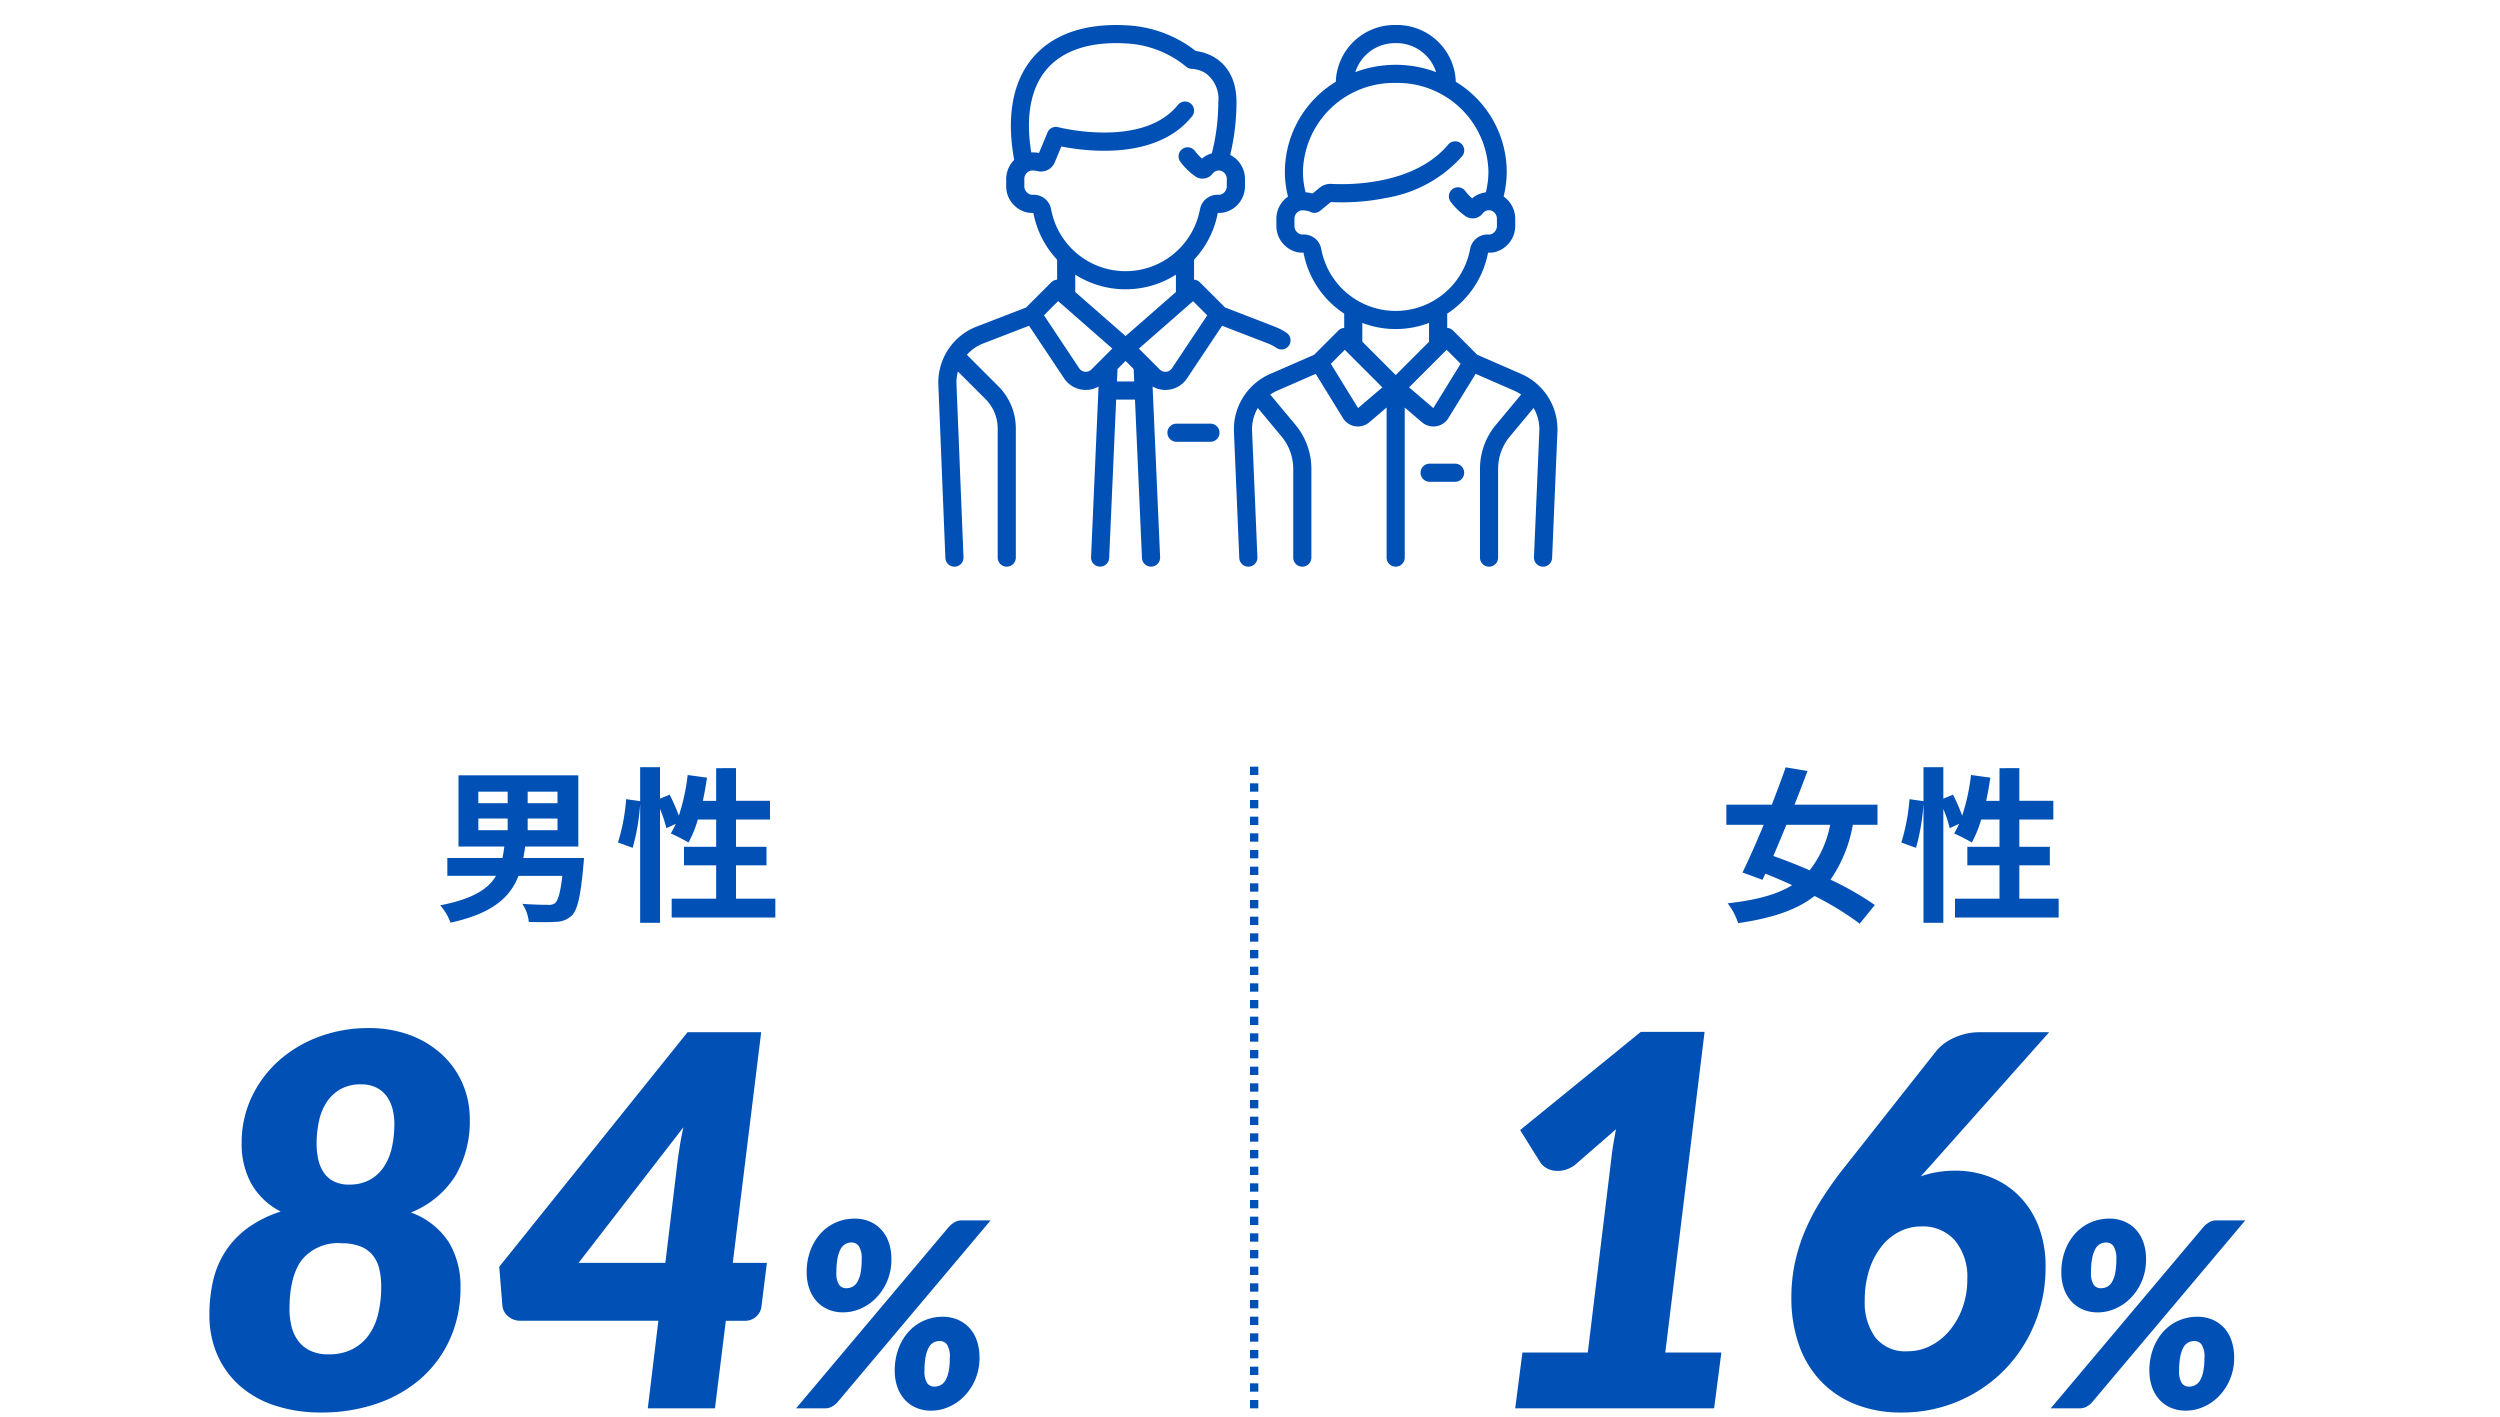<svg xmlns="http://www.w3.org/2000/svg" xmlns:xlink="http://www.w3.org/1999/xlink" width="300" height="170" viewBox="0 0 300 170">
  <defs>
    <clipPath id="clip-path">
      <rect width="2" height="77" fill="none"/>
    </clipPath>
  </defs>
  <g id="img_2_2" transform="translate(-4858 -1206)">
    <path id="パス_4084" data-name="パス 4084" d="M-15.6-10.78h3.52v1.4H-15.6Zm0-3.22h3.52v1.38H-15.6Zm9.5,1.38H-9.68V-14H-6.1Zm0,3.24H-9.68v-1.4H-6.1Zm-4.1,3.34c.08-.46.16-.9.22-1.38H-3.6v-8.54H-17.98v8.54h5.5c-.06.48-.14.94-.22,1.38h-6.62V-3.9h5.84c-.94,1.6-2.8,2.78-6.7,3.54a6.383,6.383,0,0,1,1.24,2.08c5.04-1.1,7.16-3.04,8.16-5.62h5.26C-5.74-1.92-6.04-.92-6.4-.62a1.257,1.257,0,0,1-.88.2c-.54,0-1.8-.02-3.04-.12a4.715,4.715,0,0,1,.78,2.18c1.26.02,2.48.04,3.18-.02a2.811,2.811,0,0,0,2-.78C-3.72.2-3.32-1.44-3-5.08c.04-.32.08-.96.08-.96ZM15.32-1.16v-4h3.66V-7.38H15.32v-3.28H19.4V-12.9H15.32v-3.92H12.94v3.92h-1.6c.2-.9.36-1.84.5-2.78L9.52-16a24.206,24.206,0,0,1-1.06,4.88,22.931,22.931,0,0,0-1.1-2.52l-1.16.48v-3.78H3.82v4.08L2.14-13.1a23.77,23.77,0,0,1-.98,5.2l1.76.64a25.487,25.487,0,0,0,.9-5.3V1.74H6.2V-11.92a13.907,13.907,0,0,1,.76,2.3l1.14-.52c-.2.42-.4.8-.6,1.16A21.031,21.031,0,0,1,9.62-7.9a13.662,13.662,0,0,0,1.12-2.76h2.2v3.28H9.08v2.22h3.86v4H7.6V1.1H20.04V-1.16Z" transform="translate(4931 1315)" fill="#0050b5"/>
    <path id="パス_4066" data-name="パス 4066" d="M-7.38-10.02A12.8,12.8,0,0,1-9.84-4.56c-1.5-.66-3-1.24-4.36-1.72.5-1.18,1.04-2.44,1.56-3.74Zm5.68,0v-2.42h-9.96c.56-1.38,1.08-2.76,1.56-4.04l-2.62-.44c-.48,1.38-1.06,2.92-1.66,4.48h-5.46v2.42h4.48c-.88,2.14-1.78,4.16-2.54,5.72l2.4.88.34-.74c1.06.42,2.14.88,3.22,1.38-1.88,1.16-4.38,1.8-7.74,2.18a8.019,8.019,0,0,1,1.26,2.38c4.04-.6,7-1.56,9.16-3.26A34.739,34.739,0,0,1-3.84,1.84L-2.02-.4A36.369,36.369,0,0,0-7.34-3.44a16.65,16.65,0,0,0,2.68-6.58ZM15.32-1.16v-4h3.66V-7.38H15.32v-3.28H19.4V-12.9H15.32v-3.92H12.94v3.92h-1.6c.2-.9.36-1.84.5-2.78L9.52-16a24.206,24.206,0,0,1-1.06,4.88,22.931,22.931,0,0,0-1.1-2.52l-1.16.48v-3.78H3.82v4.08L2.14-13.1a23.77,23.77,0,0,1-.98,5.2l1.76.64a25.487,25.487,0,0,0,.9-5.3V1.74H6.2V-11.92a13.907,13.907,0,0,1,.76,2.3l1.14-.52c-.2.42-.4.8-.6,1.16A21.031,21.031,0,0,1,9.62-7.9a13.662,13.662,0,0,0,1.12-2.76h2.2v3.28H9.08v2.22h3.86v4H7.6V1.1H20.04V-1.16Z" transform="translate(5085 1315)" fill="#0050b5"/>
    <path id="パス_4080" data-name="パス 4080" d="M-31.581-6.479a6.151,6.151,0,0,0,2.868-.62,5.5,5.5,0,0,0,1.969-1.7,7.3,7.3,0,0,0,1.132-2.573,13.82,13.82,0,0,0,.357-3.224,9.106,9.106,0,0,0-.233-2.139,4.06,4.06,0,0,0-.791-1.643,3.622,3.622,0,0,0-1.472-1.054A5.98,5.98,0,0,0-30-19.809a5.606,5.606,0,0,0-4.759,1.969q-1.5,1.969-1.5,5.936A8.309,8.309,0,0,0-36-9.765a4.835,4.835,0,0,0,.822,1.721A3.865,3.865,0,0,0-33.736-6.9,5.007,5.007,0,0,0-31.581-6.479Zm3.937-32.4a4.961,4.961,0,0,0-2.511.589,4.816,4.816,0,0,0-1.658,1.565,6.715,6.715,0,0,0-.915,2.278,12.838,12.838,0,0,0-.279,2.7,8.78,8.78,0,0,0,.186,1.813,4.686,4.686,0,0,0,.62,1.566,3.231,3.231,0,0,0,1.193,1.1,3.914,3.914,0,0,0,1.906.418,5.044,5.044,0,0,0,2.449-.558,4.809,4.809,0,0,0,1.69-1.535,6.778,6.778,0,0,0,.976-2.309,12.713,12.713,0,0,0,.31-2.883,7.2,7.2,0,0,0-.217-1.783,4.445,4.445,0,0,0-.682-1.5A3.48,3.48,0,0,0-25.8-38.471,3.892,3.892,0,0,0-27.644-38.874ZM-21.692-23.5a9.1,9.1,0,0,1,4.573,3.6,10.266,10.266,0,0,1,1.379,5.394A14.833,14.833,0,0,1-17-8.323,13.8,13.8,0,0,1-20.468-3.6,15.714,15.714,0,0,1-25.753-.574,20.221,20.221,0,0,1-32.449.5a17.429,17.429,0,0,1-5.564-.837,11.983,11.983,0,0,1-4.232-2.387,10.636,10.636,0,0,1-2.681-3.7,11.873,11.873,0,0,1-.945-4.82,17.929,17.929,0,0,1,.45-4.092,11.006,11.006,0,0,1,1.472-3.5,10.745,10.745,0,0,1,2.651-2.79,13.936,13.936,0,0,1,3.983-1.984,8.585,8.585,0,0,1-3.518-3.333A9.781,9.781,0,0,1-42-31.837a12.718,12.718,0,0,1,1.194-5.5,13.6,13.6,0,0,1,3.255-4.371,15.116,15.116,0,0,1,4.836-2.883,16.8,16.8,0,0,1,5.937-1.039,14.032,14.032,0,0,1,4.96.837,11.56,11.56,0,0,1,3.828,2.309,10.379,10.379,0,0,1,2.48,3.472,10.579,10.579,0,0,1,.883,4.325,12.779,12.779,0,0,1-1.751,6.82A11.114,11.114,0,0,1-21.692-23.5ZM8.843-17.453l1.488-12.369q.124-.9.279-1.86t.4-2.046L-1.573-17.453Zm12.183,0-.651,5.239a1.932,1.932,0,0,1-.635,1.209,1.966,1.966,0,0,1-1.38.5H16.1L14.795,0H6.735L8.006-10.509H-8.548a2.239,2.239,0,0,1-1.472-.527,1.882,1.882,0,0,1-.7-1.364l-.372-4.588,22.6-28.148h8.835l-3.41,27.683Zm14.942-.45a6.6,6.6,0,0,1-.5,2.62,6.549,6.549,0,0,1-1.317,2.015,5.857,5.857,0,0,1-1.852,1.294,5.221,5.221,0,0,1-2.124.457,4.482,4.482,0,0,1-1.8-.349,3.943,3.943,0,0,1-1.38-.984,4.422,4.422,0,0,1-.883-1.519,5.866,5.866,0,0,1-.31-1.953,7.359,7.359,0,0,1,.449-2.627,6.326,6.326,0,0,1,1.225-2.038A5.38,5.38,0,0,1,29.3-22.3a5.543,5.543,0,0,1,2.263-.465,4.538,4.538,0,0,1,1.806.349,3.956,3.956,0,0,1,1.4.992,4.415,4.415,0,0,1,.891,1.542A6.053,6.053,0,0,1,35.968-17.9Zm-3.565.031a2.768,2.768,0,0,0-.333-1.573,1.034,1.034,0,0,0-.876-.457,1.51,1.51,0,0,0-.759.194,1.526,1.526,0,0,0-.574.62A3.866,3.866,0,0,0,29.5-17.98a8.9,8.9,0,0,0-.132,1.659,2.56,2.56,0,0,0,.318,1.488,1.023,1.023,0,0,0,.86.418,1.64,1.64,0,0,0,.744-.17,1.484,1.484,0,0,0,.589-.573,3.369,3.369,0,0,0,.388-1.069A8.182,8.182,0,0,0,32.4-17.872Zm10.54-4a3.882,3.882,0,0,1,.612-.465,1.762,1.762,0,0,1,.938-.217h3.379L29.427-.651a2.744,2.744,0,0,1-.612.457A1.716,1.716,0,0,1,27.97,0H24.529Zm3.6,15.764a6.6,6.6,0,0,1-.5,2.62,6.549,6.549,0,0,1-1.317,2.015A5.857,5.857,0,0,1,42.865-.178a5.221,5.221,0,0,1-2.123.457,4.482,4.482,0,0,1-1.8-.349,3.943,3.943,0,0,1-1.38-.984,4.422,4.422,0,0,1-.883-1.519,5.816,5.816,0,0,1-.31-1.937,7.469,7.469,0,0,1,.45-2.651,6.308,6.308,0,0,1,1.224-2.046,5.38,5.38,0,0,1,1.829-1.317,5.543,5.543,0,0,1,2.263-.465,4.453,4.453,0,0,1,1.806.357,4.091,4.091,0,0,1,1.4.992A4.324,4.324,0,0,1,46.229-8.1,6.123,6.123,0,0,1,46.539-6.107Zm-3.565.031a2.682,2.682,0,0,0-.333-1.566,1.052,1.052,0,0,0-.876-.434,1.56,1.56,0,0,0-.759.186,1.471,1.471,0,0,0-.574.612,3.866,3.866,0,0,0-.364,1.108,8.9,8.9,0,0,0-.132,1.659,2.565,2.565,0,0,0,.318,1.48,1.017,1.017,0,0,0,.86.426,1.64,1.64,0,0,0,.744-.171,1.473,1.473,0,0,0,.589-.581,3.47,3.47,0,0,0,.388-1.077A8.182,8.182,0,0,0,42.974-6.076Z" transform="translate(4929 1375)" fill="#0050b5"/>
    <path id="パス_4067" data-name="パス 4067" d="M-16.438-6.7-17.306,0h-23.87l.868-6.7h7.843l2.852-23.5q.093-.806.233-1.628t.295-1.658l-4.96,4.309a3.6,3.6,0,0,1-1.379.62,3.186,3.186,0,0,1-1.209.016,2.5,2.5,0,0,1-.945-.387,1.988,1.988,0,0,1-.589-.589l-2.418-3.875,14.477-11.78h7.657L-23.165-6.7ZM5.944-6.851A5.929,5.929,0,0,0,8.657-7.5,7.259,7.259,0,0,0,10.92-9.3a9.021,9.021,0,0,0,1.566-2.728,9.874,9.874,0,0,0,.589-3.472A6.815,6.815,0,0,0,11.6-20.135a5.086,5.086,0,0,0-4.046-1.69,5.718,5.718,0,0,0-2.62.62,6.527,6.527,0,0,0-2.155,1.782A8.92,8.92,0,0,0,1.31-16.616a11.729,11.729,0,0,0-.542,3.689,7.153,7.153,0,0,0,1.255,4.4A4.582,4.582,0,0,0,5.944-6.851Zm1.55-20.987a11.573,11.573,0,0,1,2-.512,13.687,13.687,0,0,1,2.217-.17,11.32,11.32,0,0,1,3.968.713,10.017,10.017,0,0,1,3.441,2.154,10.512,10.512,0,0,1,2.434,3.627,13.138,13.138,0,0,1,.914,5.1,17.609,17.609,0,0,1-1.3,6.743,17.228,17.228,0,0,1-3.612,5.549A17.038,17.038,0,0,1,12.067-.884,17.132,17.132,0,0,1,5.169.5,14.569,14.569,0,0,1-.457-.527,11.642,11.642,0,0,1-4.611-3.379,12.144,12.144,0,0,1-7.169-7.735,17.033,17.033,0,0,1-8.037-13.3a19.927,19.927,0,0,1,.418-4.123,21.285,21.285,0,0,1,1.24-3.922A26.3,26.3,0,0,1-4.332-25.2,45.263,45.263,0,0,1-1.5-29.14L9.447-43A6.077,6.077,0,0,1,11.6-44.516a7.365,7.365,0,0,1,3.053-.62H22.9L8.61-29.078ZM34.526-17.9a6.6,6.6,0,0,1-.5,2.62,6.549,6.549,0,0,1-1.317,2.015,5.857,5.857,0,0,1-1.852,1.294,5.221,5.221,0,0,1-2.123.457,4.482,4.482,0,0,1-1.8-.349,3.943,3.943,0,0,1-1.38-.984,4.422,4.422,0,0,1-.883-1.519,5.866,5.866,0,0,1-.31-1.953,7.359,7.359,0,0,1,.449-2.627,6.326,6.326,0,0,1,1.225-2.038A5.38,5.38,0,0,1,27.861-22.3a5.543,5.543,0,0,1,2.263-.465,4.538,4.538,0,0,1,1.806.349,3.956,3.956,0,0,1,1.4.992,4.415,4.415,0,0,1,.891,1.542A6.053,6.053,0,0,1,34.526-17.9Zm-3.565.031a2.768,2.768,0,0,0-.333-1.573,1.034,1.034,0,0,0-.876-.457,1.51,1.51,0,0,0-.759.194,1.526,1.526,0,0,0-.574.62,3.866,3.866,0,0,0-.364,1.108,8.9,8.9,0,0,0-.132,1.659,2.56,2.56,0,0,0,.318,1.488,1.023,1.023,0,0,0,.86.418,1.64,1.64,0,0,0,.744-.17,1.484,1.484,0,0,0,.589-.573,3.369,3.369,0,0,0,.388-1.069A8.182,8.182,0,0,0,30.961-17.872Zm10.54-4a3.882,3.882,0,0,1,.612-.465,1.762,1.762,0,0,1,.938-.217H46.43L27.985-.651a2.744,2.744,0,0,1-.612.457A1.716,1.716,0,0,1,26.528,0H23.087ZM45.1-6.107a6.6,6.6,0,0,1-.5,2.62,6.549,6.549,0,0,1-1.317,2.015A5.857,5.857,0,0,1,41.424-.178,5.221,5.221,0,0,1,39.3.279,4.482,4.482,0,0,1,37.5-.07a3.943,3.943,0,0,1-1.38-.984,4.422,4.422,0,0,1-.883-1.519,5.816,5.816,0,0,1-.31-1.937,7.469,7.469,0,0,1,.45-2.651A6.308,6.308,0,0,1,36.6-9.207a5.38,5.38,0,0,1,1.829-1.317A5.543,5.543,0,0,1,40.7-10.99a4.453,4.453,0,0,1,1.806.357,4.091,4.091,0,0,1,1.4.992A4.324,4.324,0,0,1,44.787-8.1,6.123,6.123,0,0,1,45.1-6.107Zm-3.565.031A2.682,2.682,0,0,0,41.2-7.642a1.052,1.052,0,0,0-.876-.434,1.56,1.56,0,0,0-.759.186,1.471,1.471,0,0,0-.574.612,3.866,3.866,0,0,0-.364,1.108,8.9,8.9,0,0,0-.132,1.659,2.565,2.565,0,0,0,.318,1.48,1.017,1.017,0,0,0,.86.426,1.64,1.64,0,0,0,.744-.171,1.473,1.473,0,0,0,.589-.581,3.47,3.47,0,0,0,.388-1.077A8.182,8.182,0,0,0,41.532-6.076Z" transform="translate(5081 1375)" fill="#0050b5"/>
    <g id="employees_1_" data-name="employees(1)" transform="translate(4970.596 1209)">
      <g id="グループ_9121" data-name="グループ 9121" transform="translate(27.495 47.838)">
        <g id="グループ_9120" data-name="グループ 9120" transform="translate(0)">
          <path id="パス_2747" data-name="パス 2747" d="M280.567,361.686h4.073a1.088,1.088,0,0,1,0,2.177h-4.073a1.088,1.088,0,1,1,0-2.177Z" transform="translate(-279.479 -361.686)" fill="#0050b5"/>
        </g>
      </g>
      <g id="グループ_9123" data-name="グループ 9123" transform="translate(0 0)">
        <g id="グループ_9122" data-name="グループ 9122">
          <path id="パス_2748" data-name="パス 2748" d="M225.337,68.251l5.927-2.286,3.022-3.022a1.084,1.084,0,0,1,.7-.316v-2.4a11.226,11.226,0,0,1-2.847-5.608,3.114,3.114,0,0,1-.763-.061,3.221,3.221,0,0,1-2.5-3.195v-.794a3.262,3.262,0,0,1,.959-2.315c-.961-5.228-.17-9.488,2.3-12.339,2.388-2.758,6.236-4.076,11.127-3.812a14.579,14.579,0,0,1,8.36,3.084,5.735,5.735,0,0,1,2.24.761c1.209.725,2.65,2.249,2.65,5.389a27.181,27.181,0,0,1-.755,6.323,3.226,3.226,0,0,1,1.773,2.921v.781a3.221,3.221,0,0,1-2.5,3.195,3.108,3.108,0,0,1-.763.061,11.226,11.226,0,0,1-2.847,5.608v2.4a1.083,1.083,0,0,1,.7.316l3.022,3.022,5.927,2.286a7.208,7.208,0,0,1,1.456.762,1.088,1.088,0,1,1-1.223,1.8,5.036,5.036,0,0,0-1.016-.532l-5.5-2.122-4.206,6.309a3.114,3.114,0,0,1-2.292,1.376c-.1.01-.208.015-.311.015a3.107,3.107,0,0,1-1.532-.405l.9,20.473a1.088,1.088,0,0,1-1.04,1.135h-.049a1.089,1.089,0,0,1-1.087-1.041l-.838-19h-2.26l-.838,19a1.088,1.088,0,0,1-1.087,1.041H240.1a1.089,1.089,0,0,1-1.04-1.135l.9-20.473a3.106,3.106,0,0,1-1.532.405c-.1,0-.207-.005-.311-.015a3.114,3.114,0,0,1-2.292-1.376l-4.206-6.309-5.5,2.122a5.01,5.01,0,0,0-1.958,1.365l3.763,3.763a7.151,7.151,0,0,1,2.108,5.09V95.977a1.088,1.088,0,1,1-2.177,0V80.5a4.989,4.989,0,0,0-1.471-3.551l-3.3-3.3a5.016,5.016,0,0,0-.174,1.521l.843,20.765a1.089,1.089,0,0,1-1.043,1.132h-.045a1.088,1.088,0,0,1-1.087-1.044l-.843-20.766A7.2,7.2,0,0,1,225.337,68.251Zm26.8-14.086a2.119,2.119,0,0,1,2.2-1.727.934.934,0,0,0,.253-.017,1.055,1.055,0,0,0,.759-1.062v-.782a1.032,1.032,0,0,0-.768-1.035.946.946,0,0,0-.932.357,1.518,1.518,0,0,1-2.086.327,7.9,7.9,0,0,1-1.785-1.745,1.088,1.088,0,0,1,1.747-1.3,5.779,5.779,0,0,0,.848.916,3.114,3.114,0,0,1,1.18-.63,25.032,25.032,0,0,0,.777-6.135,3.813,3.813,0,0,0-1.527-3.481,3.533,3.533,0,0,0-1.627-.522,1.1,1.1,0,0,1-.751-.3,12.261,12.261,0,0,0-7.285-2.756c-4.195-.226-7.433.832-9.364,3.063-1.947,2.248-2.6,5.7-1.892,10.019a4.718,4.718,0,0,1,.928.065l1.023-2.456a1.09,1.09,0,0,1,1.28-.635c.1.026,10.153,2.575,14.368-2.673a1.088,1.088,0,1,1,1.7,1.363c-4.3,5.359-12.844,4.193-15.687,3.624l-.791,1.9a1.789,1.789,0,0,1-2.067,1.06,2.349,2.349,0,0,0-.814-.06,1.027,1.027,0,0,0-.772,1.022v.794a1.055,1.055,0,0,0,.759,1.062.923.923,0,0,0,.253.017,2.12,2.12,0,0,1,2.2,1.727,9.083,9.083,0,0,0,17.867,0Zm-4.829,19.241a.948.948,0,0,0,1.459-.145L253,66.906l-1.7-1.7-6.5,5.692Zm-3.071,1.438-.066-1.5-.968-.968-.968.968-.066,1.5Zm-1.034-5.45,6.04-5.285V62.026a11.265,11.265,0,0,1-12.08,0v2.083Zm-5.564,3.867a.948.948,0,0,0,1.459.144l2.512-2.512-6.5-5.692-1.7,1.7Z" transform="translate(-220.729 -32.066)" fill="#0050b5"/>
        </g>
      </g>
      <g id="グループ_9125" data-name="グループ 9125" transform="translate(35.469 0)">
        <g id="グループ_9124" data-name="グループ 9124">
          <path id="パス_2749" data-name="パス 2749" d="M4.319,73.953l5.315-2.32,2.905-2.905a1.082,1.082,0,0,1,.7-.316V66.7a11.242,11.242,0,0,1-4.884-7.319A3.127,3.127,0,0,1,7.5,59.3a3.24,3.24,0,0,1-2.4-3.174v-.794a3.245,3.245,0,0,1,1.395-2.677,12.308,12.308,0,0,1-.376-3.016,12.691,12.691,0,0,1,6.112-10.762,7.057,7.057,0,0,1,7.2-6.814,7.057,7.057,0,0,1,7.2,6.814,12.691,12.691,0,0,1,6.112,10.762,12.308,12.308,0,0,1-.374,3.007,3.253,3.253,0,0,1,1.393,2.7v.782a3.24,3.24,0,0,1-2.4,3.174,3.121,3.121,0,0,1-.859.082A11.242,11.242,0,0,1,25.6,66.7v1.712a1.082,1.082,0,0,1,.7.316L29.2,71.633l5.315,2.32a7.244,7.244,0,0,1,4.312,6.9L38.189,96.02A1.089,1.089,0,0,1,37.1,97.063h-.047a1.088,1.088,0,0,1-1.041-1.134l.643-15.165a5.012,5.012,0,0,0-.69-2.741L33.11,81.45a6.051,6.051,0,0,0-1.4,3.867V95.974a1.088,1.088,0,0,1-2.177,0V85.317a8.233,8.233,0,0,1,1.9-5.26l3.037-3.645a4.935,4.935,0,0,0-.826-.464l-4.632-2.022-3.273,5.313a2.107,2.107,0,0,1-3.161.5l-2.074-1.77V95.974a1.088,1.088,0,0,1-2.177,0V77.967l-2.074,1.77a2.107,2.107,0,0,1-3.161-.5L9.822,73.926,5.19,75.948a4.94,4.94,0,0,0-.826.464L7.4,80.056a8.232,8.232,0,0,1,1.9,5.26V95.975a1.088,1.088,0,0,1-2.177,0V85.317a6.052,6.052,0,0,0-1.4-3.867L2.872,78.022a5.012,5.012,0,0,0-.69,2.741l.643,15.165a1.089,1.089,0,0,1-1.041,1.134H1.736A1.089,1.089,0,0,1,.649,96.021L.007,80.855A7.244,7.244,0,0,1,4.319,73.953Zm15.1-39.713a4.987,4.987,0,0,0-4.847,3.479,13.8,13.8,0,0,1,9.694,0A4.987,4.987,0,0,0,19.419,34.24Zm8.934,24.692a2.12,2.12,0,0,1,2.2-1.727.94.94,0,0,0,.284-.024,1.063,1.063,0,0,0,.728-1.055v-.782a1.032,1.032,0,0,0-.768-1.035.946.946,0,0,0-.931.357,1.518,1.518,0,0,1-2.086.328,7.9,7.9,0,0,1-1.762-1.714,1.088,1.088,0,0,1,1.741-1.307,5.771,5.771,0,0,0,.83.893,3.119,3.119,0,0,1,1.643-.723,10.138,10.138,0,0,0,.315-2.5A10.9,10.9,0,0,0,19.419,39.017,10.9,10.9,0,0,0,8.288,49.639a10.134,10.134,0,0,0,.314,2.5,4.992,4.992,0,0,1,.847.14l.818-.673a2.09,2.09,0,0,1,1.452-.476c1.6.094,9.794.311,14-4.72a1.088,1.088,0,1,1,1.67,1.4,15.556,15.556,0,0,1-9.038,4.987,26.642,26.642,0,0,1-6.721.513l-1.277,1.05a1.086,1.086,0,0,1-1.238.1,2.4,2.4,0,0,0-1.073-.143,1.027,1.027,0,0,0-.772,1.022v.794A1.063,1.063,0,0,0,8,57.18a.931.931,0,0,0,.284.024,2.122,2.122,0,0,1,2.2,1.727,9.083,9.083,0,0,0,17.867,0Zm-4.42,19.1,3.274-5.314-1.677-1.677-4.507,4.507Zm-4.513-3.96,4-4V67.813a11.253,11.253,0,0,1-8.007,0v2.252Zm-4.513,3.96,2.911-2.484-4.507-4.507-1.677,1.677Z" transform="translate(0 -32.063)" fill="#0050b5"/>
        </g>
      </g>
      <g id="グループ_9127" data-name="グループ 9127" transform="translate(57.873 52.639)">
        <g id="グループ_9126" data-name="グループ 9126" transform="translate(0)">
          <path id="パス_2750" data-name="パス 2750" d="M78.272,394.766h3.055a1.088,1.088,0,1,1,0,2.177H78.272a1.088,1.088,0,1,1,0-2.177Z" transform="translate(-77.184 -394.766)" fill="#0050b5"/>
        </g>
      </g>
    </g>
    <g id="リピートグリッド_18" data-name="リピートグリッド 18" transform="translate(5008 1298)" clip-path="url(#clip-path)">
      <g transform="translate(-539 -5434)">
        <rect id="長方形_23250" data-name="長方形 23250" width="1" height="1" transform="translate(539 5434)" fill="#0050b5"/>
      </g>
      <g transform="translate(-539 -5432)">
        <rect id="長方形_23250-2" data-name="長方形 23250" width="1" height="1" transform="translate(539 5434)" fill="#0050b5"/>
      </g>
      <g transform="translate(-539 -5430)">
        <rect id="長方形_23250-3" data-name="長方形 23250" width="1" height="1" transform="translate(539 5434)" fill="#0050b5"/>
      </g>
      <g transform="translate(-539 -5428)">
        <rect id="長方形_23250-4" data-name="長方形 23250" width="1" height="1" transform="translate(539 5434)" fill="#0050b5"/>
      </g>
      <g transform="translate(-539 -5426)">
        <rect id="長方形_23250-5" data-name="長方形 23250" width="1" height="1" transform="translate(539 5434)" fill="#0050b5"/>
      </g>
      <g transform="translate(-539 -5424)">
        <rect id="長方形_23250-6" data-name="長方形 23250" width="1" height="1" transform="translate(539 5434)" fill="#0050b5"/>
      </g>
      <g transform="translate(-539 -5422)">
        <rect id="長方形_23250-7" data-name="長方形 23250" width="1" height="1" transform="translate(539 5434)" fill="#0050b5"/>
      </g>
      <g transform="translate(-539 -5420)">
        <rect id="長方形_23250-8" data-name="長方形 23250" width="1" height="1" transform="translate(539 5434)" fill="#0050b5"/>
      </g>
      <g transform="translate(-539 -5418)">
        <rect id="長方形_23250-9" data-name="長方形 23250" width="1" height="1" transform="translate(539 5434)" fill="#0050b5"/>
      </g>
      <g transform="translate(-539 -5416)">
        <rect id="長方形_23250-10" data-name="長方形 23250" width="1" height="1" transform="translate(539 5434)" fill="#0050b5"/>
      </g>
      <g transform="translate(-539 -5414)">
        <rect id="長方形_23250-11" data-name="長方形 23250" width="1" height="1" transform="translate(539 5434)" fill="#0050b5"/>
      </g>
      <g transform="translate(-539 -5412)">
        <rect id="長方形_23250-12" data-name="長方形 23250" width="1" height="1" transform="translate(539 5434)" fill="#0050b5"/>
      </g>
      <g transform="translate(-539 -5410)">
        <rect id="長方形_23250-13" data-name="長方形 23250" width="1" height="1" transform="translate(539 5434)" fill="#0050b5"/>
      </g>
      <g transform="translate(-539 -5408)">
        <rect id="長方形_23250-14" data-name="長方形 23250" width="1" height="1" transform="translate(539 5434)" fill="#0050b5"/>
      </g>
      <g transform="translate(-539 -5406)">
        <rect id="長方形_23250-15" data-name="長方形 23250" width="1" height="1" transform="translate(539 5434)" fill="#0050b5"/>
      </g>
      <g transform="translate(-539 -5404)">
        <rect id="長方形_23250-16" data-name="長方形 23250" width="1" height="1" transform="translate(539 5434)" fill="#0050b5"/>
      </g>
      <g transform="translate(-539 -5402)">
        <rect id="長方形_23250-17" data-name="長方形 23250" width="1" height="1" transform="translate(539 5434)" fill="#0050b5"/>
      </g>
      <g transform="translate(-539 -5400)">
        <rect id="長方形_23250-18" data-name="長方形 23250" width="1" height="1" transform="translate(539 5434)" fill="#0050b5"/>
      </g>
      <g transform="translate(-539 -5398)">
        <rect id="長方形_23250-19" data-name="長方形 23250" width="1" height="1" transform="translate(539 5434)" fill="#0050b5"/>
      </g>
      <g transform="translate(-539 -5396)">
        <rect id="長方形_23250-20" data-name="長方形 23250" width="1" height="1" transform="translate(539 5434)" fill="#0050b5"/>
      </g>
      <g transform="translate(-539 -5394)">
        <rect id="長方形_23250-21" data-name="長方形 23250" width="1" height="1" transform="translate(539 5434)" fill="#0050b5"/>
      </g>
      <g transform="translate(-539 -5392)">
        <rect id="長方形_23250-22" data-name="長方形 23250" width="1" height="1" transform="translate(539 5434)" fill="#0050b5"/>
      </g>
      <g transform="translate(-539 -5390)">
        <rect id="長方形_23250-23" data-name="長方形 23250" width="1" height="1" transform="translate(539 5434)" fill="#0050b5"/>
      </g>
      <g transform="translate(-539 -5388)">
        <rect id="長方形_23250-24" data-name="長方形 23250" width="1" height="1" transform="translate(539 5434)" fill="#0050b5"/>
      </g>
      <g transform="translate(-539 -5386)">
        <rect id="長方形_23250-25" data-name="長方形 23250" width="1" height="1" transform="translate(539 5434)" fill="#0050b5"/>
      </g>
      <g transform="translate(-539 -5384)">
        <rect id="長方形_23250-26" data-name="長方形 23250" width="1" height="1" transform="translate(539 5434)" fill="#0050b5"/>
      </g>
      <g transform="translate(-539 -5382)">
        <rect id="長方形_23250-27" data-name="長方形 23250" width="1" height="1" transform="translate(539 5434)" fill="#0050b5"/>
      </g>
      <g transform="translate(-539 -5380)">
        <rect id="長方形_23250-28" data-name="長方形 23250" width="1" height="1" transform="translate(539 5434)" fill="#0050b5"/>
      </g>
      <g transform="translate(-539 -5378)">
        <rect id="長方形_23250-29" data-name="長方形 23250" width="1" height="1" transform="translate(539 5434)" fill="#0050b5"/>
      </g>
      <g transform="translate(-539 -5376)">
        <rect id="長方形_23250-30" data-name="長方形 23250" width="1" height="1" transform="translate(539 5434)" fill="#0050b5"/>
      </g>
      <g transform="translate(-539 -5374)">
        <rect id="長方形_23250-31" data-name="長方形 23250" width="1" height="1" transform="translate(539 5434)" fill="#0050b5"/>
      </g>
      <g transform="translate(-539 -5372)">
        <rect id="長方形_23250-32" data-name="長方形 23250" width="1" height="1" transform="translate(539 5434)" fill="#0050b5"/>
      </g>
      <g transform="translate(-539 -5370)">
        <rect id="長方形_23250-33" data-name="長方形 23250" width="1" height="1" transform="translate(539 5434)" fill="#0050b5"/>
      </g>
      <g transform="translate(-539 -5368)">
        <rect id="長方形_23250-34" data-name="長方形 23250" width="1" height="1" transform="translate(539 5434)" fill="#0050b5"/>
      </g>
      <g transform="translate(-539 -5366)">
        <rect id="長方形_23250-35" data-name="長方形 23250" width="1" height="1" transform="translate(539 5434)" fill="#0050b5"/>
      </g>
      <g transform="translate(-539 -5364)">
        <rect id="長方形_23250-36" data-name="長方形 23250" width="1" height="1" transform="translate(539 5434)" fill="#0050b5"/>
      </g>
      <g transform="translate(-539 -5362)">
        <rect id="長方形_23250-37" data-name="長方形 23250" width="1" height="1" transform="translate(539 5434)" fill="#0050b5"/>
      </g>
      <g transform="translate(-539 -5360)">
        <rect id="長方形_23250-38" data-name="長方形 23250" width="1" height="1" transform="translate(539 5434)" fill="#0050b5"/>
      </g>
      <g transform="translate(-539 -5358)">
        <rect id="長方形_23250-39" data-name="長方形 23250" width="1" height="1" transform="translate(539 5434)" fill="#0050b5"/>
      </g>
    </g>
    <path id="パス_4069" data-name="パス 4069" d="M0,0H300V170H0Z" transform="translate(4858 1206)" fill="none"/>
  </g>
</svg>
